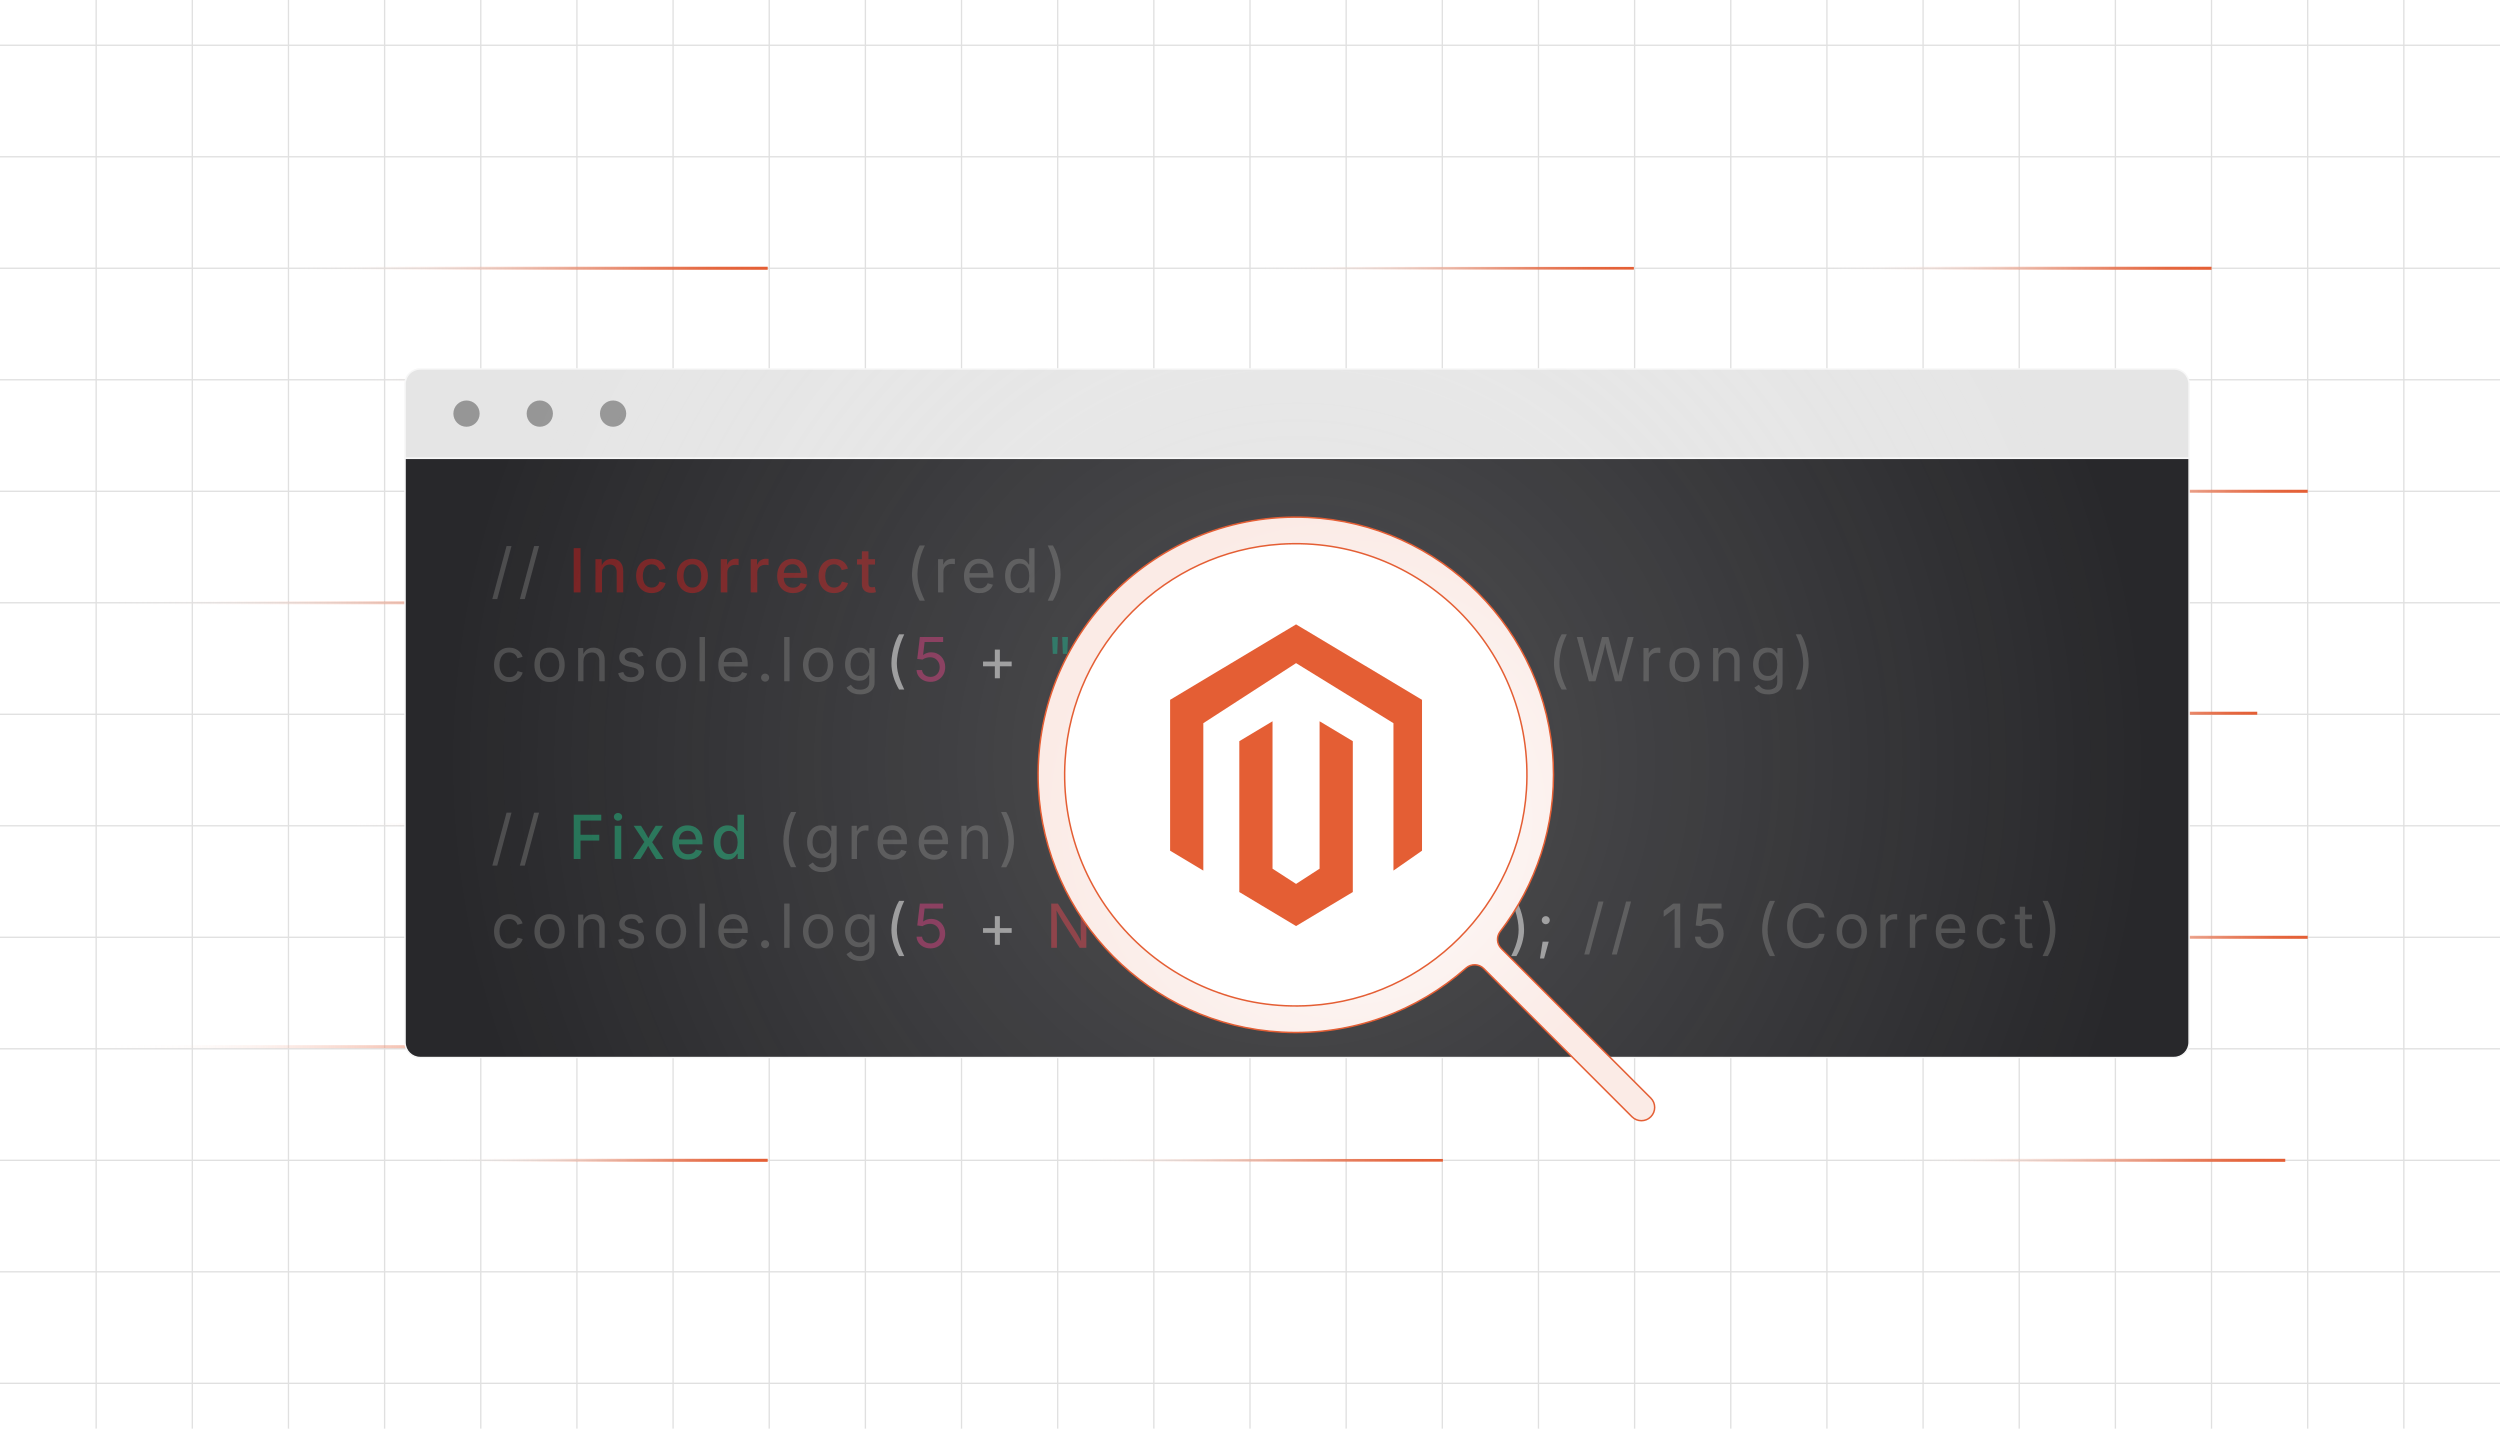 <?xml version="1.0" encoding="UTF-8"?><svg id="Layer_1" xmlns="http://www.w3.org/2000/svg" xmlns:xlink="http://www.w3.org/1999/xlink" viewBox="0 0 350 200"><defs><clipPath id="clippath"><rect x="-325" y="297.055" width="1000" height="400" fill="none" stroke-width="0"/></clipPath><clipPath id="clippath-1"><rect width="350" height="200" fill="none" stroke-width="0"/></clipPath><linearGradient id="linear-gradient" x1="174.895" y1="37.557" x2="228.742" y2="37.557" gradientUnits="userSpaceOnUse"><stop offset="0" stop-color="#fff" stop-opacity="0"/><stop offset=".154" stop-color="rgba(248,214,203,.254)" stop-opacity=".254"/><stop offset=".311" stop-color="rgba(242,177,157,.479)" stop-opacity=".479"/><stop offset=".466" stop-color="rgba(237,147,119,.666)" stop-opacity=".666"/><stop offset=".614" stop-color="rgba(233,124,90,.812)" stop-opacity=".812"/><stop offset=".756" stop-color="rgba(230,107,69,.916)" stop-opacity=".916"/><stop offset=".888" stop-color="rgba(228,97,56,.978)" stop-opacity=".978"/><stop offset="1" stop-color="#e45e34"/></linearGradient><linearGradient id="linear-gradient-2" x1="148.158" y1="162.443" x2="202.005" y2="162.443" xlink:href="#linear-gradient"/><linearGradient id="linear-gradient-3" x1="66.889" y1="53.168" x2="134.697" y2="53.168" xlink:href="#linear-gradient"/><linearGradient id="linear-gradient-4" x1="14.772" y1="84.389" x2="97.872" y2="84.389" xlink:href="#linear-gradient"/><linearGradient id="linear-gradient-5" x1="39.667" y1="37.557" x2="107.475" y2="37.557" xlink:href="#linear-gradient"/><linearGradient id="linear-gradient-6" x1="60.115" y1="162.443" x2="107.475" y2="162.443" xlink:href="#linear-gradient"/><linearGradient id="linear-gradient-7" x1="47.768" y1="115.464" x2="97.872" y2="115.464" xlink:href="#linear-gradient"/><linearGradient id="linear-gradient-8" x1="12.547" y1="146.539" x2="97.872" y2="146.539" xlink:href="#linear-gradient"/><linearGradient id="linear-gradient-9" x1="50.351" y1="53.168" x2="97.872" y2="53.168" xlink:href="#linear-gradient"/><linearGradient id="linear-gradient-10" x1="280.872" y1="99.853" x2="316.015" y2="99.853" xlink:href="#linear-gradient"/><linearGradient id="linear-gradient-11" x1="254.843" y1="37.557" x2="309.615" y2="37.557" xlink:href="#linear-gradient"/><linearGradient id="linear-gradient-12" x1="264.275" y1="162.443" x2="319.936" y2="162.443" xlink:href="#linear-gradient"/><linearGradient id="linear-gradient-13" x1="280.872" y1="131.221" x2="323.077" y2="131.221" xlink:href="#linear-gradient"/><linearGradient id="linear-gradient-14" x1="279.492" y1="68.779" x2="323.077" y2="68.779" xlink:href="#linear-gradient"/><clipPath id="clippath-2"><rect x="56.704" y="51.652" width="249.77" height="96.403" fill="none" stroke-width="0"/></clipPath><radialGradient id="radial-gradient" cx="181.589" cy="106.644" fx="181.589" fy="106.644" r="119.311" gradientUnits="userSpaceOnUse"><stop offset="0" stop-color="#efefef" stop-opacity=".2"/><stop offset="1" stop-color="#fff" stop-opacity="0"/></radialGradient><filter id="drop-shadow-1" filterUnits="userSpaceOnUse"><feOffset dx="0" dy="2.122"/><feGaussianBlur result="blur" stdDeviation="1.698"/><feFlood flood-color="#333" flood-opacity=".09"/><feComposite in2="blur" operator="in"/><feComposite in="SourceGraphic"/></filter><radialGradient id="radial-gradient-2" cx="188.494" cy="112.527" fx="188.494" fy="112.527" r="42.706" gradientUnits="userSpaceOnUse"><stop offset="0" stop-color="#fff"/><stop offset=".827" stop-color="#fbeeea"/><stop offset="1" stop-color="#fbebe6"/></radialGradient></defs><g clip-path="url(#clippath)"><line x1="-325" y1="189.362" x2="675" y2="189.362" fill="none" stroke="#e0e0e0" stroke-miterlimit="10" stroke-width=".5"/><line x1="-325" y1="150.901" x2="675" y2="150.901" fill="none" stroke="#e0e0e0" stroke-miterlimit="10" stroke-width=".5"/><line x1="-325" y1="112.439" x2="675" y2="112.439" fill="none" stroke="#e0e0e0" stroke-miterlimit="10" stroke-width=".5"/><line x1="-325" y1="73.978" x2="675" y2="73.978" fill="none" stroke="#e0e0e0" stroke-miterlimit="10" stroke-width=".5"/><line x1="-325" y1="35.516" x2="675" y2="35.516" fill="none" stroke="#e0e0e0" stroke-miterlimit="10" stroke-width=".5"/><line x1="328.846" y1="-2.945" x2="328.846" y2="997.055" fill="none" stroke="#e0e0e0" stroke-miterlimit="10" stroke-width=".5"/><line x1="290.385" y1="-2.945" x2="290.385" y2="997.055" fill="none" stroke="#e0e0e0" stroke-miterlimit="10" stroke-width=".5"/><line x1="251.923" y1="-2.945" x2="251.923" y2="997.055" fill="none" stroke="#e0e0e0" stroke-miterlimit="10" stroke-width=".5"/><line x1="213.462" y1="-2.945" x2="213.462" y2="997.055" fill="none" stroke="#e0e0e0" stroke-miterlimit="10" stroke-width=".5"/><line x1="175" y1="-2.945" x2="175" y2="997.055" fill="none" stroke="#e0e0e0" stroke-miterlimit="10" stroke-width=".5"/><line x1="136.538" y1="-2.945" x2="136.538" y2="997.055" fill="none" stroke="#e0e0e0" stroke-miterlimit="10" stroke-width=".5"/><line x1="98.077" y1="-2.945" x2="98.077" y2="997.055" fill="none" stroke="#e0e0e0" stroke-miterlimit="10" stroke-width=".5"/><line x1="59.615" y1="-2.945" x2="59.615" y2="997.055" fill="none" stroke="#e0e0e0" stroke-miterlimit="10" stroke-width=".5"/><line x1="21.154" y1="-2.945" x2="21.154" y2="997.055" fill="none" stroke="#e0e0e0" stroke-miterlimit="10" stroke-width=".5"/></g><g clip-path="url(#clippath-1)"><line y1="193.664" x2="350" y2="193.664" fill="none" stroke="#e0e0e0" stroke-miterlimit="10" stroke-width=".188"/><line y1="178.053" x2="350" y2="178.053" fill="none" stroke="#e0e0e0" stroke-miterlimit="10" stroke-width=".188"/><line y1="162.443" x2="350" y2="162.443" fill="none" stroke="#e0e0e0" stroke-miterlimit="10" stroke-width=".188"/><line y1="146.832" x2="350" y2="146.832" fill="none" stroke="#e0e0e0" stroke-miterlimit="10" stroke-width=".188"/><line y1="131.221" x2="350" y2="131.221" fill="none" stroke="#e0e0e0" stroke-miterlimit="10" stroke-width=".188"/><line y1="115.611" x2="350" y2="115.611" fill="none" stroke="#e0e0e0" stroke-miterlimit="10" stroke-width=".188"/><line y1="100" x2="350" y2="100" fill="none" stroke="#e0e0e0" stroke-miterlimit="10" stroke-width=".188"/><line y1="84.389" x2="350" y2="84.389" fill="none" stroke="#e0e0e0" stroke-miterlimit="10" stroke-width=".188"/><line y1="68.779" x2="350" y2="68.779" fill="none" stroke="#e0e0e0" stroke-miterlimit="10" stroke-width=".188"/><line y1="53.168" x2="350" y2="53.168" fill="none" stroke="#e0e0e0" stroke-miterlimit="10" stroke-width=".188"/><line y1="37.557" x2="350" y2="37.557" fill="none" stroke="#e0e0e0" stroke-miterlimit="10" stroke-width=".188"/><line y1="21.947" x2="350" y2="21.947" fill="none" stroke="#e0e0e0" stroke-miterlimit="10" stroke-width=".188"/><line y1="6.336" x2="350" y2="6.336" fill="none" stroke="#e0e0e0" stroke-miterlimit="10" stroke-width=".188"/><line x1="336.538" y1="-102.938" x2="336.538" y2="302.938" fill="none" stroke="#e0e0e0" stroke-miterlimit="10" stroke-width=".188"/><line x1="323.077" y1="-102.938" x2="323.077" y2="302.938" fill="none" stroke="#e0e0e0" stroke-miterlimit="10" stroke-width=".188"/><line x1="309.615" y1="-102.938" x2="309.615" y2="302.938" fill="none" stroke="#e0e0e0" stroke-miterlimit="10" stroke-width=".188"/><line x1="296.154" y1="-102.938" x2="296.154" y2="302.938" fill="none" stroke="#e0e0e0" stroke-miterlimit="10" stroke-width=".188"/><line x1="282.692" y1="-102.938" x2="282.692" y2="302.938" fill="none" stroke="#e0e0e0" stroke-miterlimit="10" stroke-width=".188"/><line x1="269.231" y1="-102.938" x2="269.231" y2="302.938" fill="none" stroke="#e0e0e0" stroke-miterlimit="10" stroke-width=".188"/><line x1="255.769" y1="-102.938" x2="255.769" y2="302.938" fill="none" stroke="#e0e0e0" stroke-miterlimit="10" stroke-width=".188"/><line x1="242.308" y1="-102.938" x2="242.308" y2="302.938" fill="none" stroke="#e0e0e0" stroke-miterlimit="10" stroke-width=".188"/><line x1="228.846" y1="-102.938" x2="228.846" y2="302.938" fill="none" stroke="#e0e0e0" stroke-miterlimit="10" stroke-width=".188"/><line x1="215.385" y1="-102.938" x2="215.385" y2="302.938" fill="none" stroke="#e0e0e0" stroke-miterlimit="10" stroke-width=".188"/><line x1="201.923" y1="-102.938" x2="201.923" y2="302.938" fill="none" stroke="#e0e0e0" stroke-miterlimit="10" stroke-width=".188"/><line x1="188.462" y1="-102.938" x2="188.462" y2="302.938" fill="none" stroke="#e0e0e0" stroke-miterlimit="10" stroke-width=".188"/><line x1="175" y1="-102.938" x2="175" y2="302.938" fill="none" stroke="#e0e0e0" stroke-miterlimit="10" stroke-width=".188"/><line x1="161.538" y1="-102.938" x2="161.538" y2="302.938" fill="none" stroke="#e0e0e0" stroke-miterlimit="10" stroke-width=".188"/><line x1="148.077" y1="-102.938" x2="148.077" y2="302.938" fill="none" stroke="#e0e0e0" stroke-miterlimit="10" stroke-width=".188"/><line x1="134.615" y1="-102.938" x2="134.615" y2="302.938" fill="none" stroke="#e0e0e0" stroke-miterlimit="10" stroke-width=".188"/><line x1="121.154" y1="-102.938" x2="121.154" y2="302.938" fill="none" stroke="#e0e0e0" stroke-miterlimit="10" stroke-width=".188"/><line x1="107.692" y1="-102.938" x2="107.692" y2="302.938" fill="none" stroke="#e0e0e0" stroke-miterlimit="10" stroke-width=".188"/><line x1="94.231" y1="-102.938" x2="94.231" y2="302.938" fill="none" stroke="#e0e0e0" stroke-miterlimit="10" stroke-width=".188"/><line x1="80.769" y1="-102.938" x2="80.769" y2="302.938" fill="none" stroke="#e0e0e0" stroke-miterlimit="10" stroke-width=".188"/><line x1="67.308" y1="-102.938" x2="67.308" y2="302.938" fill="none" stroke="#e0e0e0" stroke-miterlimit="10" stroke-width=".188"/><line x1="53.846" y1="-102.938" x2="53.846" y2="302.938" fill="none" stroke="#e0e0e0" stroke-miterlimit="10" stroke-width=".188"/><line x1="40.385" y1="-102.938" x2="40.385" y2="302.938" fill="none" stroke="#e0e0e0" stroke-miterlimit="10" stroke-width=".188"/><line x1="26.923" y1="-102.938" x2="26.923" y2="302.938" fill="none" stroke="#e0e0e0" stroke-miterlimit="10" stroke-width=".188"/><line x1="13.462" y1="-102.938" x2="13.462" y2="302.938" fill="none" stroke="#e0e0e0" stroke-miterlimit="10" stroke-width=".188"/></g><line x1="228.742" y1="37.557" x2="174.895" y2="37.557" fill="none" stroke="url(#linear-gradient)" stroke-miterlimit="10" stroke-width=".377"/><line x1="202.005" y1="162.443" x2="148.158" y2="162.443" fill="none" stroke="url(#linear-gradient-2)" stroke-miterlimit="10" stroke-width=".377"/><line x1="134.697" y1="53.168" x2="66.889" y2="53.168" fill="none" stroke="url(#linear-gradient-3)" stroke-miterlimit="10" stroke-width=".423"/><line x1="97.872" y1="84.389" x2="14.772" y2="84.389" fill="none" stroke="url(#linear-gradient-4)" stroke-miterlimit="10" stroke-width=".423"/><line x1="107.475" y1="37.557" x2="39.667" y2="37.557" fill="none" stroke="url(#linear-gradient-5)" stroke-miterlimit="10" stroke-width=".423"/><line x1="107.475" y1="162.443" x2="60.115" y2="162.443" fill="none" stroke="url(#linear-gradient-6)" stroke-miterlimit="10" stroke-width=".423"/><line x1="97.872" y1="115.464" x2="47.768" y2="115.464" fill="none" stroke="url(#linear-gradient-7)" stroke-miterlimit="10" stroke-width=".423"/><line x1="97.872" y1="146.539" x2="12.547" y2="146.539" fill="none" stroke="url(#linear-gradient-8)" stroke-miterlimit="10" stroke-width=".423"/><line x1="97.872" y1="53.168" x2="50.351" y2="53.168" fill="none" stroke="url(#linear-gradient-9)" stroke-miterlimit="10" stroke-width=".423"/><line x1="316.015" y1="99.853" x2="280.872" y2="99.853" fill="none" stroke="url(#linear-gradient-10)" stroke-miterlimit="10" stroke-width=".423"/><line x1="309.615" y1="37.557" x2="254.843" y2="37.557" fill="none" stroke="url(#linear-gradient-11)" stroke-miterlimit="10" stroke-width=".423"/><line x1="319.936" y1="162.443" x2="264.275" y2="162.443" fill="none" stroke="url(#linear-gradient-12)" stroke-miterlimit="10" stroke-width=".423"/><line x1="323.077" y1="131.221" x2="280.872" y2="131.221" fill="none" stroke="url(#linear-gradient-13)" stroke-miterlimit="10" stroke-width=".423"/><line x1="323.077" y1="68.779" x2="279.492" y2="68.779" fill="none" stroke="url(#linear-gradient-14)" stroke-miterlimit="10" stroke-width=".423"/><path d="M306.474,53.774c0-1.172-.95-2.122-2.122-2.122H58.826c-1.172,0-2.122.95-2.122,2.122v10.388h249.77v-10.388Z" fill="#fff" stroke-width="0"/><path d="M56.704,64.162v81.771c0,1.172.95,2.122,2.122,2.122h245.526c1.172,0,2.122-.95,2.122-2.122v-81.771H56.704Z" fill="#fff" stroke-width="0"/><path d="M306.474,53.774c0-1.172-.95-2.122-2.122-2.122H58.826c-1.172,0-2.122.95-2.122,2.122v10.388h249.77v-10.388Z" fill="#e5e5e5" stroke="#f7f7f7" stroke-miterlimit="10" stroke-width=".212"/><path d="M56.704,64.162v81.771c0,1.172.95,2.122,2.122,2.122h245.526c1.172,0,2.122-.95,2.122-2.122v-81.771H56.704Z" fill="#28282b" stroke="#f7f7f7" stroke-miterlimit="10" stroke-width=".212"/><g opacity=".5"><path d="M71.609,76.453l-1.995,7.415h-.689l1.995-7.415h.69Z" fill="#707070" stroke-width="0"/><path d="M75.468,76.453l-1.995,7.415h-.689l1.995-7.415h.69Z" fill="#707070" stroke-width="0"/><path d="M81.27,76.744v6.192h-.948v-6.192h.948Z" fill="#c41616" stroke-width="0"/><path d="M84.276,80.185v2.751h-.914v-4.646h.873l.008,1.139h-.096c.136-.416.333-.719.59-.91.258-.191.569-.287.935-.287.316,0,.591.066.827.2.235.133.419.329.553.588.133.259.199.581.199.966v2.951h-.914v-2.838c0-.335-.087-.597-.262-.786-.175-.188-.415-.283-.719-.283-.205,0-.389.045-.553.135s-.292.221-.386.393c-.094.172-.142.381-.142.627Z" fill="#c41616" stroke-width="0"/><path d="M91.227,83.032c-.438,0-.819-.1-1.143-.299-.324-.2-.576-.479-.756-.839-.18-.36-.27-.779-.27-1.255,0-.482.09-.904.27-1.266.18-.361.433-.642.756-.841.324-.2.705-.299,1.143-.299.241,0,.467.031.677.094.211.062.401.152.572.27s.314.262.432.432.206.362.264.576l-.869.208c-.03-.119-.077-.228-.141-.326-.063-.098-.141-.184-.23-.255-.09-.072-.194-.127-.312-.167-.118-.039-.247-.058-.388-.058-.28,0-.512.074-.696.223-.185.148-.321.345-.412.592-.09.247-.135.52-.135.819,0,.296.045.567.135.812.09.245.227.441.412.588.184.146.416.22.696.22.144,0,.275-.02.395-.061.119-.04.226-.097.32-.17.094-.073.173-.162.237-.266.063-.104.109-.218.137-.343l.864.208c-.056.219-.143.415-.262.588-.119.173-.264.321-.435.443-.17.122-.362.215-.576.278s-.442.096-.686.096Z" fill="#c41616" stroke-width="0"/><path d="M96.931,83.032c-.435,0-.815-.1-1.141-.299-.326-.2-.579-.479-.759-.839-.18-.36-.27-.779-.27-1.255,0-.482.09-.904.27-1.266.18-.361.433-.642.759-.841.325-.2.706-.299,1.141-.299.438,0,.819.1,1.145.299.326.199.578.48.758.841.18.362.271.784.271,1.266,0,.477-.09.895-.271,1.255-.18.36-.433.64-.758.839-.326.199-.707.299-1.145.299ZM96.931,82.259c.283,0,.516-.074.7-.223.185-.148.321-.345.412-.59.09-.246.135-.515.135-.809,0-.296-.045-.568-.135-.816-.09-.248-.227-.446-.412-.594-.184-.148-.417-.223-.7-.223-.28,0-.511.074-.694.223-.183.148-.319.345-.41.592-.09.247-.135.52-.135.819,0,.294.045.563.135.809.09.245.227.442.41.59.183.148.414.223.694.223Z" fill="#c41616" stroke-width="0"/><path d="M100.91,82.937v-4.646h.885v.748h.05c.086-.255.235-.454.449-.598s.456-.216.727-.216c.059,0,.125.002.2.006.075.004.137.01.187.019v.873c-.033-.011-.097-.022-.191-.034-.094-.011-.19-.017-.287-.017-.21,0-.4.044-.569.133-.169.088-.301.211-.395.368-.094.157-.142.337-.142.542v2.822h-.914Z" fill="#c41616" stroke-width="0"/><path d="M105.101,82.937v-4.646h.885v.748h.05c.086-.255.235-.454.449-.598s.456-.216.727-.216c.059,0,.125.002.2.006.075.004.137.01.187.019v.873c-.033-.011-.097-.022-.191-.034-.094-.011-.19-.017-.287-.017-.21,0-.4.044-.569.133-.169.088-.301.211-.395.368-.094.157-.142.337-.142.542v2.822h-.914Z" fill="#c41616" stroke-width="0"/><path d="M111.025,83.032c-.457,0-.852-.099-1.185-.295-.332-.196-.588-.474-.767-.831s-.268-.777-.268-1.259c0-.477.088-.896.264-1.259.176-.363.424-.646.746-.85.322-.204.698-.306,1.13-.306.266,0,.522.043.769.131s.468.224.665.41c.197.186.353.426.467.721.115.295.173.653.173,1.075v.324h-3.703v-.681h3.233l-.428.224c0-.285-.044-.537-.133-.754-.089-.217-.22-.387-.393-.509-.173-.122-.39-.183-.65-.183-.257,0-.478.062-.661.187-.183.125-.322.289-.417.493s-.144.426-.144.667v.465c0,.319.055.588.164.809s.263.386.459.499.425.168.686.168c.172,0,.327-.024.465-.073.139-.048.259-.122.36-.22.101-.099.178-.22.23-.364l.86.204c-.075.238-.2.449-.376.632-.176.183-.395.325-.657.426s-.559.152-.892.152Z" fill="#c41616" stroke-width="0"/><path d="M116.766,83.032c-.438,0-.819-.1-1.143-.299-.324-.2-.576-.479-.756-.839-.18-.36-.27-.779-.27-1.255,0-.482.09-.904.27-1.266.18-.361.433-.642.756-.841.324-.2.705-.299,1.143-.299.241,0,.467.031.677.094.211.062.401.152.572.27s.314.262.432.432.206.362.264.576l-.869.208c-.03-.119-.077-.228-.141-.326-.063-.098-.141-.184-.23-.255-.09-.072-.194-.127-.312-.167-.118-.039-.247-.058-.388-.058-.28,0-.512.074-.696.223-.185.148-.321.345-.412.592-.09.247-.135.52-.135.819,0,.296.045.567.135.812.09.245.227.441.412.588.184.146.416.22.696.22.144,0,.275-.02.395-.061.119-.04.226-.097.32-.17.094-.073.173-.162.237-.266.063-.104.109-.218.137-.343l.864.208c-.056.219-.143.415-.262.588-.119.173-.264.321-.435.443-.17.122-.362.215-.576.278s-.442.096-.686.096Z" fill="#c41616" stroke-width="0"/><path d="M122.503,78.29v.744h-2.519v-.744h2.519ZM120.663,77.185h.914v4.497c0,.186.04.322.119.409.079.087.208.131.388.131.047,0,.11-.005.187-.017.078-.011.144-.022.2-.033l.162.731c-.097.033-.201.058-.312.073s-.22.023-.329.023c-.421,0-.748-.109-.98-.326-.233-.218-.349-.523-.349-.917v-4.572Z" fill="#c41616" stroke-width="0"/><path d="M127.681,80.414c0-.452.046-.925.14-1.419.093-.495.219-.971.38-1.43s.345-.858.553-1.199h.728c-.213.435-.398.888-.555,1.359-.157.471-.276.936-.36,1.394-.083.458-.125.89-.125,1.295,0,.368.037.741.11,1.118.073.377.187.775.341,1.195.153.42.35.876.588,1.37h-.728c-.352-.602-.618-1.214-.8-1.837-.182-.624-.272-1.239-.272-1.845Z" fill="#707070" stroke-width="0"/><path d="M131.328,82.937v-4.646h.723v.715h.05c.086-.235.239-.424.459-.567.221-.143.469-.214.746-.214.056,0,.121.001.198.004.076.002.136.005.181.008v.752c-.022-.005-.078-.014-.167-.025-.088-.011-.183-.017-.282-.017-.222,0-.421.046-.597.139s-.313.22-.414.382c-.1.162-.149.349-.149.559v2.909h-.748Z" fill="#707070" stroke-width="0"/><path d="M137.136,83.036c-.449,0-.836-.1-1.162-.299-.326-.199-.576-.478-.752-.835-.176-.357-.264-.774-.264-1.251s.086-.896.258-1.259c.172-.363.415-.647.729-.852s.682-.308,1.103-.308c.247,0,.49.041.729.123.24.082.457.213.652.395.195.181.352.42.468.717s.174.66.174,1.089v.312h-3.607v-.631h3.204l-.349.232c0-.305-.048-.576-.144-.812s-.237-.422-.426-.557-.423-.202-.703-.202-.52.068-.719.206c-.2.137-.352.316-.457.536-.105.22-.158.457-.158.708v.42c0,.344.06.635.179.875s.286.421.501.544c.215.123.463.185.746.185.183,0,.349-.026.499-.079s.278-.132.387-.239c.108-.106.191-.239.249-.397l.723.2c-.072.233-.194.438-.366.615s-.384.316-.638.416-.54.149-.858.149Z" fill="#707070" stroke-width="0"/><path d="M142.678,83.036c-.385,0-.726-.098-1.022-.295s-.528-.475-.694-.835c-.167-.36-.25-.787-.25-1.28,0-.491.084-.915.251-1.274s.4-.635.696-.829.637-.291,1.022-.291c.302,0,.542.05.719.15.177.1.314.212.409.338.096.126.168.231.218.314h.058v-2.29h.748v6.192h-.723v-.719h-.083c-.05.085-.124.193-.222.322-.099.129-.237.244-.416.345s-.417.151-.713.151ZM142.79,82.367c.283,0,.521-.074.715-.222.194-.148.341-.354.44-.617s.149-.567.149-.91c0-.344-.049-.644-.147-.9-.098-.256-.245-.457-.438-.601s-.434-.216-.719-.216c-.294,0-.538.077-.733.229s-.342.358-.438.617c-.097.259-.146.549-.146.871,0,.324.049.619.147.883.098.265.246.476.442.632.197.157.439.235.728.235Z" fill="#707070" stroke-width="0"/><path d="M146.682,84.096c.247-.507.446-.972.599-1.395s.264-.821.334-1.195.106-.738.106-1.093c0-.405-.042-.836-.125-1.295-.083-.458-.203-.923-.357-1.394-.155-.471-.341-.924-.557-1.359h.728c.208.341.393.741.555,1.199s.289.936.38,1.432c.091.496.137.968.137,1.417,0,.618-.092,1.238-.276,1.862-.185.623-.45,1.23-.796,1.82h-.728Z" fill="#707070" stroke-width="0"/><path d="M71.281,95.476c-.421,0-.79-.1-1.107-.299-.317-.199-.564-.479-.742-.839-.177-.36-.266-.778-.266-1.255,0-.485.089-.908.266-1.27.177-.361.424-.642.742-.841.317-.2.687-.299,1.107-.299.225,0,.437.029.636.087.199.058.381.142.546.251s.307.244.426.403c.119.16.211.34.274.542l-.719.204c-.033-.119-.084-.229-.154-.328s-.153-.187-.251-.26c-.099-.073-.211-.13-.339-.17s-.268-.061-.42-.061c-.31,0-.565.081-.765.243-.199.162-.348.375-.444.638-.097.263-.146.55-.146.86,0,.305.048.588.146.85.097.262.245.473.444.634.2.161.455.241.765.241.155,0,.298-.021.428-.062s.246-.1.347-.176.186-.167.255-.272.121-.22.154-.345l.715.204c-.061.208-.151.393-.272.555s-.264.301-.43.416c-.167.115-.351.202-.553.262-.203.06-.417.089-.645.089Z" fill="#707070" stroke-width="0"/><path d="M76.935,95.476c-.421,0-.79-.1-1.107-.299-.317-.199-.564-.479-.742-.839-.177-.36-.266-.778-.266-1.255,0-.485.089-.908.266-1.27.177-.361.424-.642.742-.841.317-.2.687-.299,1.107-.299.424,0,.795.1,1.114.299.318.199.566.48.744.841.177.362.266.785.266,1.27,0,.477-.089.895-.266,1.255-.177.36-.425.64-.744.839-.319.2-.69.299-1.114.299ZM76.935,94.807c.313,0,.571-.081.773-.241.202-.161.352-.372.449-.634.097-.262.146-.545.146-.85,0-.308-.049-.594-.146-.858-.097-.265-.247-.478-.449-.64-.203-.162-.46-.243-.773-.243-.31,0-.565.081-.765.243-.199.162-.348.375-.444.638-.097.263-.146.55-.146.86,0,.305.048.588.146.85.097.262.245.473.444.634.2.161.455.241.765.241Z" fill="#707070" stroke-width="0"/><path d="M81.688,92.591v2.785h-.748v-4.646h.719l.004,1.126h-.104c.141-.43.343-.734.604-.915.262-.18.569-.27.921-.27.313,0,.587.064.823.193s.419.323.551.582c.131.259.197.585.197.979v2.951h-.748v-2.888c0-.357-.094-.637-.281-.84-.187-.202-.442-.303-.767-.303-.222,0-.421.048-.599.146s-.317.238-.419.424-.154.412-.154.677Z" fill="#707070" stroke-width="0"/><path d="M88.338,95.476c-.318,0-.602-.046-.85-.139-.248-.093-.453-.23-.613-.414-.161-.183-.269-.407-.324-.673l.711-.17c.066.255.192.442.376.561.184.12.415.179.692.179.324,0,.583-.069.775-.208.193-.139.289-.303.289-.495,0-.161-.056-.294-.168-.401-.112-.107-.283-.187-.513-.239l-.773-.183c-.421-.1-.734-.254-.939-.463-.205-.209-.307-.478-.307-.804,0-.266.075-.501.224-.705.15-.204.354-.363.613-.478.259-.115.553-.172.883-.172.319,0,.589.048.812.144s.405.227.544.395c.14.168.245.361.314.58l-.677.174c-.064-.166-.17-.317-.318-.453-.148-.136-.372-.204-.671-.204-.277,0-.508.064-.692.191-.185.127-.276.288-.276.482,0,.172.062.31.187.414.125.104.323.188.594.251l.702.166c.421.1.733.254.935.463.202.209.304.473.304.792,0,.271-.077.513-.231.725s-.368.379-.644.501c-.276.122-.595.183-.958.183Z" fill="#707070" stroke-width="0"/><path d="M93.934,95.476c-.421,0-.79-.1-1.107-.299-.317-.199-.564-.479-.742-.839-.177-.36-.266-.778-.266-1.255,0-.485.089-.908.266-1.27.177-.361.424-.642.742-.841.317-.2.687-.299,1.107-.299.424,0,.795.1,1.114.299.318.199.566.48.744.841.177.362.266.785.266,1.27,0,.477-.089.895-.266,1.255-.177.36-.425.64-.744.839-.319.2-.69.299-1.114.299ZM93.934,94.807c.313,0,.571-.081.773-.241.202-.161.352-.372.449-.634.097-.262.146-.545.146-.85,0-.308-.049-.594-.146-.858-.097-.265-.247-.478-.449-.64-.203-.162-.46-.243-.773-.243-.31,0-.565.081-.765.243-.199.162-.348.375-.444.638-.097.263-.146.55-.146.86,0,.305.048.588.146.85.097.262.245.473.444.634.2.161.455.241.765.241Z" fill="#707070" stroke-width="0"/><path d="M98.687,89.184v6.192h-.748v-6.192h.748Z" fill="#707070" stroke-width="0"/><path d="M102.745,95.476c-.449,0-.836-.1-1.162-.299-.326-.199-.576-.478-.752-.835-.176-.357-.264-.774-.264-1.251s.086-.896.258-1.259c.172-.363.415-.647.729-.852s.682-.308,1.103-.308c.247,0,.49.041.729.123.24.082.457.213.652.395.195.181.352.42.468.717s.174.66.174,1.089v.312h-3.607v-.631h3.204l-.349.232c0-.305-.048-.576-.144-.812s-.237-.422-.426-.557-.423-.202-.703-.202-.52.068-.719.206c-.2.137-.352.316-.457.536-.105.22-.158.457-.158.708v.42c0,.344.06.635.179.875s.286.421.501.544c.215.123.463.185.746.185.183,0,.349-.026.499-.079s.278-.132.387-.239c.108-.106.191-.239.249-.397l.723.2c-.072.233-.194.438-.366.615s-.384.316-.638.416-.54.149-.858.149Z" fill="#707070" stroke-width="0"/><path d="M107.115,95.43c-.155,0-.288-.055-.397-.165-.109-.109-.164-.242-.164-.396,0-.155.055-.288.164-.397s.242-.164.397-.164.287.055.397.164c.109.109.164.242.164.397,0,.155-.055.287-.164.396-.11.11-.242.165-.397.165Z" fill="#707070" stroke-width="0"/><path d="M110.537,89.184v6.192h-.748v-6.192h.748Z" fill="#707070" stroke-width="0"/><path d="M114.532,95.476c-.421,0-.79-.1-1.107-.299-.317-.199-.564-.479-.742-.839-.177-.36-.266-.778-.266-1.255,0-.485.089-.908.266-1.27.177-.361.424-.642.742-.841.317-.2.687-.299,1.107-.299.424,0,.795.1,1.114.299.318.199.566.48.744.841.177.362.266.785.266,1.27,0,.477-.089.895-.266,1.255-.177.36-.425.64-.744.839-.319.2-.69.299-1.114.299ZM114.532,94.807c.313,0,.571-.081.773-.241.202-.161.352-.372.449-.634.097-.262.146-.545.146-.85,0-.308-.049-.594-.146-.858-.097-.265-.247-.478-.449-.64-.203-.162-.46-.243-.773-.243-.31,0-.565.081-.765.243-.199.162-.348.375-.444.638-.097.263-.146.55-.146.86,0,.305.048.588.146.85.097.262.245.473.444.634.2.161.455.241.765.241Z" fill="#707070" stroke-width="0"/><path d="M120.419,97.213c-.343,0-.641-.043-.891-.131-.251-.087-.459-.203-.625-.347-.167-.144-.298-.301-.395-.47l.607-.391c.066.089.149.187.247.295.099.108.231.2.399.276.168.076.387.114.659.114.372,0,.677-.089.917-.266s.359-.457.359-.839v-.931h-.07c-.053.089-.127.194-.223.316-.095.122-.232.229-.411.322s-.418.139-.717.139c-.372,0-.706-.088-1.002-.264-.296-.176-.53-.433-.702-.771-.172-.338-.258-.749-.258-1.234,0-.479.084-.896.253-1.249.169-.354.403-.627.701-.821.297-.194.639-.291,1.024-.291.299,0,.538.049.717.147.179.099.316.211.414.339.097.127.171.233.224.316h.071v-.744h.728v4.767c0,.399-.09.725-.271.979s-.423.44-.729.559c-.307.119-.648.179-1.025.179ZM120.399,94.636c.283,0,.521-.064.715-.193s.341-.314.44-.557c.1-.243.149-.533.149-.871,0-.33-.049-.62-.147-.871-.098-.25-.245-.447-.438-.59s-.434-.214-.719-.214c-.294,0-.539.076-.736.227-.197.151-.344.353-.442.605-.099.252-.147.533-.147.844,0,.318.05.6.149.843.1.244.248.435.445.572s.44.206.731.206Z" fill="#707070" stroke-width="0"/><path d="M124.797,92.854c0-.452.046-.925.14-1.419.093-.495.219-.971.38-1.43s.345-.858.553-1.199h.728c-.213.435-.398.888-.555,1.359-.157.471-.276.936-.36,1.394-.083.458-.125.89-.125,1.295,0,.368.037.741.11,1.118.073.377.187.775.341,1.195.153.42.35.876.588,1.37h-.728c-.352-.602-.618-1.214-.8-1.837-.182-.624-.272-1.239-.272-1.845Z" fill="#fff" stroke-width="0"/><path d="M130.265,95.459c-.363,0-.688-.071-.977-.214-.289-.143-.519-.338-.69-.586-.172-.248-.265-.53-.279-.846h.765c.017.183.079.346.187.49.108.144.249.257.421.339.173.082.364.123.572.123.249,0,.472-.058.667-.175.195-.116.348-.277.459-.482s.167-.438.167-.698c0-.266-.058-.504-.175-.715-.116-.21-.275-.376-.476-.497-.201-.121-.432-.181-.692-.181-.191,0-.385.03-.582.091s-.356.139-.478.233l-.74-.092.366-3.067h3.258v.694h-2.593l-.212,1.808h.033c.127-.105.288-.192.482-.26s.398-.102.611-.102c.282,0,.543.051.783.154s.448.248.625.435.315.407.414.659c.098.252.147.528.147.827,0,.396-.089.75-.268,1.06-.179.311-.423.555-.733.733-.311.179-.665.268-1.064.268Z" fill="#d32e73" stroke-width="0"/><path d="M137.625,93.281v-.661h4.01v.661h-4.01ZM139.278,94.96v-4.015h.703v4.015h-.703Z" fill="#fff" stroke-width="0"/><path d="M147.387,91.54l-.092-2.356h.807l-.092,2.356h-.623ZM148.8,91.54l-.092-2.356h.806l-.091,2.356h-.623Z" fill="#00a67d" stroke-width="0"/><path d="M153.893,89.184v6.192h-.777v-5.461h-.042l-1.496,1.11v-.848l1.347-.993h.968Z" fill="#00a67d" stroke-width="0"/><path d="M158.117,95.459c-.46,0-.852-.125-1.176-.374-.324-.249-.572-.61-.744-1.083s-.258-1.045-.258-1.718c0-.671.087-1.243.26-1.717.173-.474.422-.836.746-1.089.324-.252.715-.378,1.172-.378.458,0,.849.126,1.174.378.326.252.574.615.746,1.089.171.474.257,1.046.257,1.717,0,.67-.085,1.242-.255,1.716-.17.474-.418.835-.742,1.084-.324.25-.718.374-1.181.374ZM158.117,94.769c.302,0,.559-.098.769-.295s.371-.48.482-.85c.111-.37.167-.816.167-1.34,0-.526-.056-.976-.167-1.349-.111-.373-.271-.658-.482-.854-.21-.196-.467-.295-.769-.295-.302,0-.558.099-.769.297-.211.198-.372.483-.482.854s-.166.82-.166,1.347c0,.523.055.97.166,1.34.111.37.271.653.482.85.21.197.467.295.769.295Z" fill="#00a67d" stroke-width="0"/><path d="M162.558,91.54l-.092-2.356h.807l-.092,2.356h-.623ZM163.971,91.54l-.092-2.356h.806l-.091,2.356h-.623Z" fill="#00a67d" stroke-width="0"/><path d="M166.749,96.536c.247-.507.446-.972.599-1.395s.264-.821.334-1.195.106-.738.106-1.093c0-.405-.042-.836-.125-1.295-.083-.458-.203-.923-.357-1.394-.155-.471-.341-.924-.557-1.359h.728c.208.341.393.741.555,1.199s.289.936.38,1.432c.091.496.137.968.137,1.417,0,.618-.092,1.238-.276,1.862-.185.623-.45,1.23-.796,1.82h-.728Z" fill="#fff" stroke-width="0"/><path d="M170.777,96.868l.366-2.356h.856l-.648,2.356h-.574ZM171.588,92.068c-.155,0-.288-.055-.397-.164s-.164-.242-.164-.397.055-.288.164-.397.242-.164.397-.164.288.055.397.164.164.242.164.397-.055.288-.164.397-.242.164-.397.164Z" fill="#fff" stroke-width="0"/><path d="M179.667,88.893l-1.995,7.415h-.689l1.994-7.415h.69Z" fill="#707070" stroke-width="0"/><path d="M183.525,88.893l-1.995,7.415h-.689l1.994-7.415h.69Z" fill="#707070" stroke-width="0"/><path d="M188.657,91.54l-.091-2.356h.806l-.091,2.356h-.624ZM190.07,91.54l-.091-2.356h.806l-.091,2.356h-.624Z" fill="#707070" stroke-width="0"/><path d="M194.927,95.459c-.362,0-.688-.071-.977-.214s-.518-.338-.689-.586-.265-.53-.278-.846h.765c.017.183.079.346.187.49.108.144.249.257.422.339.174.082.364.123.571.123.25,0,.472-.058.667-.175.195-.116.349-.277.46-.482.11-.205.166-.438.166-.698,0-.266-.059-.504-.175-.715s-.274-.376-.476-.497-.432-.181-.692-.181c-.19,0-.385.03-.581.091-.197.061-.356.139-.479.233l-.739-.092.365-3.067h3.259v.694h-2.594l-.212,1.808h.033c.127-.105.288-.192.482-.26.193-.068.397-.102.61-.102.283,0,.544.051.783.154.24.103.448.248.626.435.177.187.315.407.413.659.099.252.147.528.147.827,0,.396-.089.75-.268,1.06-.179.311-.423.555-.733.733s-.665.268-1.064.268Z" fill="#707070" stroke-width="0"/><path d="M201.005,89.184v6.192h-.777v-5.461h-.041l-1.496,1.11v-.848l1.346-.993h.969Z" fill="#707070" stroke-width="0"/><path d="M205.229,95.459c-.46,0-.852-.125-1.176-.374-.324-.249-.572-.61-.744-1.083s-.258-1.045-.258-1.718c0-.671.087-1.243.26-1.717.173-.474.422-.836.746-1.089.324-.252.715-.378,1.172-.378s.849.126,1.174.378c.326.252.574.615.746,1.089.172.474.258,1.046.258,1.717,0,.67-.085,1.242-.256,1.716-.17.474-.417.835-.741,1.084-.324.25-.718.374-1.181.374ZM205.229,94.769c.302,0,.559-.098.769-.295.211-.197.372-.48.482-.85.111-.37.166-.816.166-1.34,0-.526-.055-.976-.166-1.349-.11-.373-.271-.658-.482-.854-.21-.196-.467-.295-.769-.295s-.559.099-.769.297c-.211.198-.371.483-.482.854-.11.371-.166.82-.166,1.347,0,.523.056.97.166,1.34.111.37.271.653.482.85.21.197.467.295.769.295Z" fill="#707070" stroke-width="0"/><path d="M209.669,91.54l-.091-2.356h.806l-.091,2.356h-.624ZM211.082,91.54l-.091-2.356h.806l-.091,2.356h-.624Z" fill="#707070" stroke-width="0"/><path d="M217.554,92.854c0-.452.046-.925.139-1.419s.22-.971.381-1.43c.16-.458.345-.858.553-1.199h.727c-.213.435-.397.888-.555,1.359-.156.471-.276.936-.359,1.394s-.124.89-.124,1.295c0,.368.036.741.109,1.118.073.377.188.775.341,1.195.154.42.35.876.588,1.37h-.727c-.353-.602-.619-1.214-.801-1.837-.181-.624-.271-1.239-.271-1.845Z" fill="#707070" stroke-width="0"/><path d="M222.446,95.376l-1.688-6.192h.807l.98,3.798c.053.203.103.408.149.617.048.209.093.421.138.636.044.214.086.436.125.663h-.096c.041-.227.084-.448.129-.663.044-.215.091-.427.141-.636.05-.209.102-.415.154-.617l1.001-3.798h.898l.993,3.798c.055.203.107.408.155.617.049.209.097.421.144.636.047.214.092.436.133.663h-.107c.041-.227.084-.448.129-.663.044-.215.091-.427.141-.636.05-.209.1-.415.149-.617l.978-3.798h.814l-1.696,6.192h-.918l-1.064-3.923c-.069-.255-.136-.533-.199-.833-.063-.301-.126-.648-.187-1.041h.166c-.062.371-.121.703-.179.995-.059.292-.128.585-.208.879l-1.06,3.923h-.923Z" fill="#707070" stroke-width="0"/><path d="M230.087,95.376v-4.646h.724v.715h.05c.086-.235.239-.424.459-.567.221-.143.469-.214.746-.214.056,0,.121.001.197.004.076.002.137.005.181.008v.752c-.021-.005-.077-.014-.166-.025s-.183-.017-.282-.017c-.222,0-.421.046-.597.139s-.313.22-.413.382c-.101.162-.15.349-.15.559v2.909h-.748Z" fill="#707070" stroke-width="0"/><path d="M235.833,95.476c-.422,0-.791-.1-1.107-.299-.317-.199-.565-.479-.742-.839-.178-.36-.266-.778-.266-1.255,0-.485.088-.908.266-1.27.177-.361.425-.642.742-.841.316-.2.686-.299,1.107-.299.424,0,.795.1,1.113.299.318.199.566.48.744.841.178.362.266.785.266,1.27,0,.477-.088.895-.266,1.255-.178.36-.426.64-.744.839-.318.2-.689.299-1.113.299ZM235.833,94.807c.312,0,.57-.081.772-.241s.353-.372.449-.634c.097-.262.146-.545.146-.85,0-.308-.049-.594-.146-.858s-.247-.478-.449-.64-.46-.243-.772-.243c-.311,0-.565.081-.765.243-.2.162-.348.375-.445.638-.097.263-.146.55-.146.86,0,.305.049.588.146.85.098.262.245.473.445.634.199.161.454.241.765.241Z" fill="#707070" stroke-width="0"/><path d="M240.584,92.591v2.785h-.748v-4.646h.72l.004,1.126h-.104c.142-.43.344-.734.605-.915.262-.18.568-.27.92-.27.313,0,.588.064.823.193s.419.323.551.582c.132.259.197.585.197.979v2.951h-.748v-2.888c0-.357-.094-.637-.28-.84-.188-.202-.443-.303-.767-.303-.222,0-.422.048-.599.146-.178.097-.317.238-.42.424s-.154.412-.154.677Z" fill="#707070" stroke-width="0"/><path d="M247.539,97.213c-.344,0-.641-.043-.892-.131-.25-.087-.459-.203-.625-.347s-.298-.301-.395-.47l.606-.391c.066.089.148.187.247.295.099.108.231.2.399.276.167.076.387.114.658.114.371,0,.677-.089.917-.266.239-.177.359-.457.359-.839v-.931h-.071c-.053.089-.126.194-.222.316s-.233.229-.412.322-.417.139-.717.139c-.371,0-.705-.088-1.001-.264-.297-.176-.531-.433-.703-.771-.172-.338-.257-.749-.257-1.234,0-.479.084-.896.253-1.249.169-.354.402-.627.7-.821s.64-.291,1.024-.291c.3,0,.538.049.717.147.179.099.317.211.414.339s.172.233.225.316h.07v-.744h.728v4.767c0,.399-.09.725-.271.979-.18.253-.423.44-.729.559-.306.119-.647.179-1.024.179ZM247.519,94.636c.282,0,.521-.064.715-.193.193-.129.341-.314.44-.557.1-.243.149-.533.149-.871,0-.33-.049-.62-.147-.871-.099-.25-.244-.447-.438-.59-.193-.143-.434-.214-.719-.214-.294,0-.539.076-.735.227-.197.151-.345.353-.443.605-.098.252-.147.533-.147.844,0,.318.05.6.15.843.1.244.247.435.444.572.196.137.44.206.731.206Z" fill="#707070" stroke-width="0"/><path d="M251.411,96.536c.246-.507.445-.972.598-1.395s.265-.821.335-1.195.105-.738.105-1.093c0-.405-.041-.836-.124-1.295s-.202-.923-.357-1.394c-.155-.471-.341-.924-.557-1.359h.727c.208.341.393.741.555,1.199s.289.936.381,1.432c.091.496.137.968.137,1.417,0,.618-.092,1.238-.276,1.862-.184.623-.449,1.23-.796,1.82h-.727Z" fill="#707070" stroke-width="0"/><path d="M71.609,113.771l-1.995,7.414h-.689l1.995-7.414h.69Z" fill="#707070" stroke-width="0"/><path d="M75.468,113.771l-1.995,7.414h-.689l1.995-7.414h.69Z" fill="#707070" stroke-width="0"/><path d="M80.322,120.255v-6.192h3.853v.814h-2.905v1.991h2.626v.81h-2.626v2.577h-.948Z" fill="#1aba7d" stroke-width="0"/><path d="M86.52,114.897c-.158,0-.293-.053-.405-.159-.112-.107-.168-.233-.168-.381,0-.152.056-.281.168-.387.112-.104.247-.157.405-.157.158,0,.294.053.408.157.113.105.17.234.17.387,0,.149-.057.277-.17.383-.114.105-.25.157-.408.157ZM86.059,120.255v-4.646h.914v4.646h-.914Z" fill="#1aba7d" stroke-width="0"/><path d="M88.617,120.255l1.825-2.739-.004.707-1.725-2.614h1.031l.523.848c.144.233.271.456.38.669.109.214.221.42.334.62h-.42c.119-.2.229-.406.329-.62.1-.213.224-.436.374-.669l.536-.848h1.014l-1.742,2.639v-.686l1.812,2.693h-1.026l-.624-.989c-.144-.229-.27-.448-.378-.656-.108-.208-.219-.409-.333-.603h.424c-.111.193-.216.395-.316.603s-.222.427-.366.656l-.632.989h-1.018Z" fill="#1aba7d" stroke-width="0"/><path d="M96.349,120.351c-.457,0-.852-.099-1.185-.295-.332-.197-.588-.474-.767-.831s-.268-.777-.268-1.26c0-.477.088-.896.264-1.259.176-.363.424-.646.746-.851.322-.203.698-.305,1.13-.305.266,0,.522.043.769.131.247.087.468.224.665.409s.353.426.467.721c.115.295.173.653.173,1.074v.324h-3.703v-.682h3.233l-.428.225c0-.285-.044-.537-.133-.754-.089-.218-.22-.388-.393-.51-.173-.121-.39-.183-.65-.183-.257,0-.478.062-.661.188-.183.124-.322.288-.417.492-.096.203-.144.426-.144.667v.466c0,.318.055.588.164.808.109.221.263.387.459.499s.425.168.686.168c.172,0,.327-.023.465-.072.139-.049.259-.122.36-.221.101-.098.178-.22.23-.363l.86.203c-.075.239-.2.449-.376.632-.176.184-.395.325-.657.427-.262.101-.559.151-.892.151Z" fill="#1aba7d" stroke-width="0"/><path d="M101.865,120.347c-.376,0-.712-.097-1.005-.289-.294-.192-.524-.469-.69-.827-.167-.358-.25-.787-.25-1.286,0-.505.084-.936.253-1.293s.4-.63.694-.818c.293-.188.626-.282.997-.282.289,0,.521.047.696.143s.314.207.414.335c.1.127.176.239.229.337h.05v-2.303h.915v6.192h-.89v-.728h-.075c-.053.1-.13.214-.233.341-.103.128-.242.239-.419.335s-.406.144-.686.144ZM102.065,119.569c.26,0,.48-.069.659-.208s.314-.33.407-.575.139-.529.139-.851c0-.324-.045-.605-.137-.846-.091-.239-.226-.427-.405-.561-.179-.135-.4-.202-.663-.202-.269,0-.493.071-.671.212-.179.142-.313.334-.403.576-.09.242-.135.516-.135.82,0,.308.046.585.137.831.091.247.227.442.407.587.18.144.402.216.665.216Z" fill="#1aba7d" stroke-width="0"/><path d="M109.666,117.732c0-.452.046-.925.14-1.42.093-.494.219-.971.38-1.429.161-.459.345-.858.553-1.199h.728c-.213.435-.398.888-.555,1.358-.157.472-.276.937-.36,1.395-.083.459-.125.891-.125,1.295,0,.368.037.741.11,1.118.073.376.187.774.341,1.194.153.42.35.876.588,1.369h-.728c-.352-.601-.618-1.213-.8-1.837-.182-.623-.272-1.238-.272-1.845Z" fill="#707070" stroke-width="0"/><path d="M115.1,122.092c-.343,0-.641-.044-.891-.131-.251-.087-.459-.203-.625-.347-.167-.145-.298-.301-.395-.47l.607-.391c.066.088.149.187.247.295.099.107.231.2.399.276.168.076.387.114.659.114.372,0,.677-.089.917-.266.24-.178.359-.458.359-.84v-.931h-.07c-.053.088-.127.193-.223.315-.095.122-.232.229-.411.322s-.418.139-.717.139c-.372,0-.706-.088-1.002-.264s-.53-.433-.702-.771-.258-.75-.258-1.234c0-.479.084-.896.253-1.249s.403-.627.701-.821c.297-.193.639-.29,1.024-.29.299,0,.538.049.717.147.179.098.316.211.414.338.097.128.171.233.224.316h.071v-.744h.728v4.767c0,.399-.09.726-.271.979-.18.253-.423.439-.729.559-.307.119-.648.179-1.025.179ZM115.079,119.515c.283,0,.521-.063.715-.192s.341-.314.44-.558c.1-.242.149-.532.149-.87,0-.33-.049-.62-.147-.871-.098-.251-.245-.447-.438-.59s-.434-.214-.719-.214c-.294,0-.539.075-.736.227-.197.15-.344.353-.442.604-.099.252-.147.533-.147.844,0,.318.05.6.149.844.1.243.248.434.445.571.197.137.44.205.731.205Z" fill="#707070" stroke-width="0"/><path d="M119.229,120.255v-4.646h.723v.715h.05c.086-.235.239-.425.459-.567.221-.143.469-.214.746-.214.056,0,.121.002.198.004.076.003.136.006.181.009v.752c-.022-.006-.078-.014-.167-.024-.088-.012-.183-.017-.282-.017-.222,0-.421.046-.597.139s-.313.221-.414.383c-.1.162-.149.348-.149.559v2.909h-.748Z" fill="#707070" stroke-width="0"/><path d="M125.037,120.354c-.449,0-.836-.1-1.162-.299-.326-.2-.576-.479-.752-.836-.176-.357-.264-.774-.264-1.251s.086-.896.258-1.259.415-.647.729-.853c.314-.204.682-.307,1.103-.307.247,0,.49.04.729.122s.457.214.652.395c.195.182.352.421.468.717.116.297.174.66.174,1.089v.312h-3.607v-.632h3.204l-.349.232c0-.305-.048-.575-.144-.812-.096-.236-.237-.422-.426-.557s-.423-.202-.703-.202-.52.069-.719.206c-.2.138-.352.316-.457.536-.105.221-.158.457-.158.709v.42c0,.343.06.635.179.874.119.24.286.422.501.545s.463.185.746.185c.183,0,.349-.026.499-.079.149-.052.278-.132.387-.238.108-.107.191-.239.249-.397l.723.2c-.072.232-.194.438-.366.614-.172.178-.384.316-.638.416s-.54.149-.858.149Z" fill="#707070" stroke-width="0"/><path d="M130.79,120.354c-.449,0-.836-.1-1.162-.299-.326-.2-.576-.479-.752-.836-.176-.357-.264-.774-.264-1.251s.086-.896.258-1.259.415-.647.729-.853c.314-.204.682-.307,1.103-.307.247,0,.49.04.729.122s.457.214.652.395c.195.182.352.421.468.717.116.297.174.66.174,1.089v.312h-3.607v-.632h3.204l-.349.232c0-.305-.048-.575-.144-.812-.096-.236-.237-.422-.426-.557s-.423-.202-.703-.202-.52.069-.719.206c-.2.138-.352.316-.457.536-.105.221-.158.457-.158.709v.42c0,.343.06.635.179.874.119.24.286.422.501.545s.463.185.746.185c.183,0,.349-.026.499-.079.149-.052.278-.132.387-.238.108-.107.191-.239.249-.397l.723.2c-.072.232-.194.438-.366.614-.172.178-.384.316-.638.416s-.54.149-.858.149Z" fill="#707070" stroke-width="0"/><path d="M135.339,117.471v2.784h-.748v-4.646h.719l.004,1.126h-.104c.141-.429.343-.733.604-.914.262-.18.569-.27.921-.27.313,0,.587.064.823.192.235.129.419.323.551.582.131.26.197.586.197.979v2.951h-.748v-2.889c0-.357-.094-.637-.281-.839s-.442-.304-.767-.304c-.222,0-.421.049-.599.146s-.317.238-.419.424-.154.411-.154.678Z" fill="#707070" stroke-width="0"/><path d="M140.153,121.414c.247-.507.446-.972.599-1.394.152-.423.264-.821.334-1.195s.106-.738.106-1.093c0-.404-.042-.836-.125-1.295-.083-.458-.203-.923-.357-1.395-.155-.471-.341-.924-.557-1.358h.728c.208.341.393.74.555,1.199.162.458.289.936.38,1.432.091.495.137.968.137,1.417,0,.617-.092,1.238-.276,1.861-.185.624-.45,1.23-.796,1.82h-.728Z" fill="#707070" stroke-width="0"/><path d="M71.281,132.793c-.421,0-.79-.1-1.107-.299-.317-.2-.564-.479-.742-.84s-.266-.778-.266-1.255c0-.485.089-.908.266-1.27.177-.362.424-.643.742-.842s.687-.299,1.107-.299c.225,0,.437.028.636.087.199.059.381.142.546.251.165.11.307.244.426.403s.211.34.274.543l-.719.203c-.033-.119-.084-.229-.154-.328s-.153-.187-.251-.26c-.099-.073-.211-.13-.339-.171-.127-.04-.268-.06-.42-.06-.31,0-.565.081-.765.243-.199.162-.348.374-.444.638-.097.263-.146.55-.146.86,0,.305.048.588.146.85.097.262.245.474.444.634.2.161.455.241.765.241.155,0,.298-.021.428-.062.13-.041.246-.101.347-.177s.186-.167.255-.271c.069-.105.121-.221.154-.346l.715.204c-.061.208-.151.393-.272.555s-.264.301-.43.416c-.167.114-.351.202-.553.262-.203.06-.417.089-.645.089Z" fill="#707070" stroke-width="0"/><path d="M76.935,132.793c-.421,0-.79-.1-1.107-.299-.317-.2-.564-.479-.742-.84s-.266-.778-.266-1.255c0-.485.089-.908.266-1.27.177-.362.424-.643.742-.842s.687-.299,1.107-.299c.424,0,.795.1,1.114.299.318.199.566.479.744.842.177.361.266.784.266,1.27,0,.477-.089.895-.266,1.255s-.425.64-.744.84c-.319.199-.69.299-1.114.299ZM76.935,132.124c.313,0,.571-.08.773-.241.202-.16.352-.372.449-.634.097-.262.146-.545.146-.85,0-.308-.049-.594-.146-.858-.097-.265-.247-.478-.449-.64-.203-.162-.46-.243-.773-.243-.31,0-.565.081-.765.243-.199.162-.348.374-.444.638-.097.263-.146.55-.146.86,0,.305.048.588.146.85.097.262.245.474.444.634.2.161.455.241.765.241Z" fill="#707070" stroke-width="0"/><path d="M81.688,129.909v2.784h-.748v-4.646h.719l.004,1.126h-.104c.141-.429.343-.733.604-.914.262-.18.569-.27.921-.27.313,0,.587.064.823.192.235.129.419.323.551.582.131.26.197.586.197.979v2.951h-.748v-2.889c0-.357-.094-.637-.281-.839s-.442-.304-.767-.304c-.222,0-.421.049-.599.146s-.317.238-.419.424-.154.411-.154.678Z" fill="#707070" stroke-width="0"/><path d="M88.338,132.793c-.318,0-.602-.046-.85-.139-.248-.093-.453-.231-.613-.414s-.269-.407-.324-.673l.711-.171c.066.255.192.442.376.562s.415.179.692.179c.324,0,.583-.069.775-.208.193-.139.289-.304.289-.494,0-.161-.056-.295-.168-.401-.112-.106-.283-.187-.513-.239l-.773-.183c-.421-.1-.734-.254-.939-.464-.205-.209-.307-.477-.307-.804,0-.266.075-.501.224-.704.15-.204.354-.363.613-.479.259-.115.553-.172.883-.172.319,0,.589.047.812.143s.405.228.544.396c.14.167.245.36.314.579l-.677.175c-.064-.166-.17-.317-.318-.453-.148-.136-.372-.203-.671-.203-.277,0-.508.063-.692.19-.185.128-.276.289-.276.482,0,.172.062.31.187.414.125.104.323.188.594.251l.702.166c.421.1.733.255.935.464s.304.473.304.791c0,.272-.077.514-.231.726s-.368.379-.644.501-.595.183-.958.183Z" fill="#707070" stroke-width="0"/><path d="M93.934,132.793c-.421,0-.79-.1-1.107-.299-.317-.2-.564-.479-.742-.84s-.266-.778-.266-1.255c0-.485.089-.908.266-1.27.177-.362.424-.643.742-.842s.687-.299,1.107-.299c.424,0,.795.1,1.114.299.318.199.566.479.744.842.177.361.266.784.266,1.27,0,.477-.089.895-.266,1.255s-.425.64-.744.84c-.319.199-.69.299-1.114.299ZM93.934,132.124c.313,0,.571-.08.773-.241.202-.16.352-.372.449-.634.097-.262.146-.545.146-.85,0-.308-.049-.594-.146-.858-.097-.265-.247-.478-.449-.64-.203-.162-.46-.243-.773-.243-.31,0-.565.081-.765.243-.199.162-.348.374-.444.638-.097.263-.146.55-.146.86,0,.305.048.588.146.85.097.262.245.474.444.634.2.161.455.241.765.241Z" fill="#707070" stroke-width="0"/><path d="M98.687,126.501v6.192h-.748v-6.192h.748Z" fill="#707070" stroke-width="0"/><path d="M102.745,132.793c-.449,0-.836-.1-1.162-.299-.326-.2-.576-.479-.752-.836-.176-.357-.264-.774-.264-1.251s.086-.896.258-1.259.415-.647.729-.853c.314-.204.682-.307,1.103-.307.247,0,.49.04.729.122s.457.214.652.395c.195.182.352.421.468.717.116.297.174.66.174,1.089v.312h-3.607v-.632h3.204l-.349.232c0-.305-.048-.575-.144-.812-.096-.236-.237-.422-.426-.557s-.423-.202-.703-.202-.52.069-.719.206c-.2.138-.352.316-.457.536-.105.221-.158.457-.158.709v.42c0,.343.06.635.179.874.119.24.286.422.501.545s.463.185.746.185c.183,0,.349-.026.499-.079.149-.052.278-.132.387-.238.108-.107.191-.239.249-.397l.723.2c-.072.232-.194.438-.366.614-.172.178-.384.316-.638.416s-.54.149-.858.149Z" fill="#707070" stroke-width="0"/><path d="M107.115,132.747c-.155,0-.288-.055-.397-.164s-.164-.241-.164-.396.055-.288.164-.397.242-.164.397-.164.287.055.397.164c.109.109.164.242.164.397s-.055.287-.164.396c-.11.109-.242.164-.397.164Z" fill="#707070" stroke-width="0"/><path d="M110.537,126.501v6.192h-.748v-6.192h.748Z" fill="#707070" stroke-width="0"/><path d="M114.532,132.793c-.421,0-.79-.1-1.107-.299-.317-.2-.564-.479-.742-.84s-.266-.778-.266-1.255c0-.485.089-.908.266-1.27.177-.362.424-.643.742-.842s.687-.299,1.107-.299c.424,0,.795.1,1.114.299.318.199.566.479.744.842.177.361.266.784.266,1.27,0,.477-.089.895-.266,1.255s-.425.64-.744.84c-.319.199-.69.299-1.114.299ZM114.532,132.124c.313,0,.571-.08.773-.241.202-.16.352-.372.449-.634.097-.262.146-.545.146-.85,0-.308-.049-.594-.146-.858-.097-.265-.247-.478-.449-.64-.203-.162-.46-.243-.773-.243-.31,0-.565.081-.765.243-.199.162-.348.374-.444.638-.097.263-.146.55-.146.86,0,.305.048.588.146.85.097.262.245.474.444.634.2.161.455.241.765.241Z" fill="#707070" stroke-width="0"/><path d="M120.419,134.53c-.343,0-.641-.044-.891-.131-.251-.087-.459-.203-.625-.347-.167-.145-.298-.301-.395-.47l.607-.391c.066.088.149.187.247.295.099.107.231.2.399.276.168.076.387.114.659.114.372,0,.677-.089.917-.266.24-.178.359-.458.359-.84v-.931h-.07c-.053.088-.127.193-.223.315-.095.122-.232.229-.411.322s-.418.139-.717.139c-.372,0-.706-.088-1.002-.264s-.53-.433-.702-.771-.258-.75-.258-1.234c0-.479.084-.896.253-1.249s.403-.627.701-.821c.297-.193.639-.29,1.024-.29.299,0,.538.049.717.147.179.098.316.211.414.338.097.128.171.233.224.316h.071v-.744h.728v4.767c0,.399-.09.726-.271.979-.18.253-.423.439-.729.559-.307.119-.648.179-1.025.179ZM120.399,131.953c.283,0,.521-.063.715-.192s.341-.314.44-.558c.1-.242.149-.532.149-.87,0-.33-.049-.62-.147-.871-.098-.251-.245-.447-.438-.59s-.434-.214-.719-.214c-.294,0-.539.075-.736.227-.197.15-.344.353-.442.604-.099.252-.147.533-.147.844,0,.318.05.6.149.844.1.243.248.434.445.571.197.137.44.205.731.205Z" fill="#707070" stroke-width="0"/><path d="M124.797,130.171c0-.452.046-.925.14-1.42.093-.494.219-.971.38-1.429.161-.459.345-.858.553-1.199h.728c-.213.435-.398.888-.555,1.358-.157.472-.276.937-.36,1.395-.083.459-.125.891-.125,1.295,0,.368.037.741.11,1.118.073.376.187.774.341,1.194.153.42.35.876.588,1.369h-.728c-.352-.601-.618-1.213-.8-1.837-.182-.623-.272-1.238-.272-1.845Z" fill="#fff" stroke-width="0"/><path d="M130.265,132.776c-.363,0-.688-.071-.977-.214-.289-.143-.519-.338-.69-.586-.172-.248-.265-.53-.279-.846h.765c.017.183.079.347.187.49.108.145.249.257.421.339.173.082.364.122.572.122.249,0,.472-.058.667-.174s.348-.277.459-.482.167-.438.167-.698c0-.266-.058-.504-.175-.715-.116-.211-.275-.376-.476-.496-.201-.121-.432-.182-.692-.182-.191,0-.385.031-.582.092s-.356.139-.478.232l-.74-.091.366-3.067h3.258v.694h-2.593l-.212,1.808h.033c.127-.105.288-.191.482-.26s.398-.102.611-.102c.282,0,.543.051.783.153s.448.247.625.435c.177.187.315.406.414.658.098.253.147.528.147.827,0,.396-.089.75-.268,1.06-.179.311-.423.556-.733.734-.311.179-.665.268-1.064.268Z" fill="#d32e73" stroke-width="0"/><path d="M137.625,130.599v-.661h4.01v.661h-4.01ZM139.278,132.277v-4.015h.703v4.015h-.703Z" fill="#fff" stroke-width="0"/><path d="M147.17,132.693v-6.192h.931l2.519,3.961c.066.103.146.233.241.395s.196.342.306.544c.109.203.217.419.322.648h-.112c-.025-.238-.043-.466-.054-.684-.011-.217-.018-.417-.021-.601-.002-.183-.004-.338-.004-.465v-3.799h.79v6.192h-.939l-2.244-3.524c-.103-.163-.206-.332-.31-.505s-.222-.378-.355-.615c-.133-.236-.298-.529-.494-.879h.146c.014.308.026.592.037.853.011.26.02.487.027.682.007.193.011.346.011.457v3.532h-.794Z" fill="#d72938" stroke-width="0"/><path d="M155.858,132.752c-.313,0-.588-.064-.825-.193s-.421-.324-.553-.584c-.131-.261-.197-.586-.197-.977v-2.951h.748v2.889c0,.357.094.637.283.839.188.203.444.304.769.304.222,0,.42-.048.597-.146.176-.097.315-.238.417-.426s.154-.412.154-.676v-2.784h.752v4.646h-.723v-1.126h.1c-.144.435-.349.741-.613.918-.265.178-.567.267-.908.267Z" fill="#d72938" stroke-width="0"/><path d="M160.107,132.693v-4.646h.727l.004,1.039h-.058c.063-.252.164-.461.301-.625.137-.165.298-.289.482-.372s.376-.125.576-.125c.338,0,.611.104.821.312.209.208.344.48.405.819h-.1c.056-.233.157-.434.304-.604.146-.169.325-.299.534-.391.209-.091.437-.137.684-.137.269,0,.514.059.735.175s.398.292.53.527c.132.235.198.533.198.894v3.134h-.748v-3.113c0-.335-.094-.574-.283-.719-.188-.144-.407-.216-.657-.216-.208,0-.387.044-.538.131-.151.087-.268.207-.349.359-.082.152-.123.327-.123.523v3.034h-.748v-3.188c0-.258-.086-.466-.258-.623-.172-.158-.389-.237-.652-.237-.18,0-.35.042-.509.127-.159.084-.288.21-.384.376-.097.166-.146.373-.146.619v2.926h-.748Z" fill="#d72938" stroke-width="0"/><path d="M170.512,132.793c-.293,0-.53-.051-.71-.151-.18-.102-.319-.216-.416-.345-.097-.129-.172-.236-.225-.322h-.083v.719h-.723v-6.192h.748v2.29h.058c.053-.083.126-.188.22-.313s.23-.239.407-.339.417-.149.719-.149c.388,0,.729.097,1.024.29.295.194.526.471.694.829.167.359.251.784.251,1.274,0,.493-.083.92-.25,1.28-.166.359-.396.639-.692.835-.295.196-.636.295-1.024.295ZM170.399,132.124c.291,0,.534-.078.729-.234.195-.157.342-.367.44-.632.099-.265.148-.56.148-.884,0-.321-.049-.611-.146-.87-.097-.259-.243-.465-.438-.617s-.44-.229-.734-.229c-.285,0-.525.072-.719.216-.194.145-.34.345-.438.601s-.147.557-.147.899c0,.344.05.647.149.91.1.264.248.47.443.617.195.148.433.223.712.223Z" fill="#d72938" stroke-width="0"/><path d="M176.311,132.793c-.448,0-.835-.1-1.161-.299-.326-.2-.576-.479-.752-.836-.176-.357-.264-.774-.264-1.251s.086-.896.258-1.259.415-.647.729-.853c.314-.204.682-.307,1.103-.307.247,0,.49.04.729.122s.457.214.652.395c.195.182.352.421.468.717.116.297.175.66.175,1.089v.312h-3.607v-.632h3.204l-.35.232c0-.305-.047-.575-.143-.812-.096-.236-.238-.422-.427-.557s-.422-.202-.702-.202c-.28,0-.52.069-.719.206-.2.138-.352.316-.457.536-.105.221-.158.457-.158.709v.42c0,.343.06.635.179.874.119.24.286.422.501.545s.464.185.746.185c.183,0,.349-.026.499-.079.149-.052.278-.132.386-.238.108-.107.191-.239.25-.397l.723.2c-.072.232-.193.438-.365.614-.172.178-.385.316-.639.416-.253.1-.539.149-.858.149Z" fill="#d72938" stroke-width="0"/><path d="M180.111,132.693v-4.646h.724v.715h.05c.086-.235.239-.425.459-.567.221-.143.469-.214.746-.214.056,0,.121.002.197.004.076.003.137.006.181.009v.752c-.021-.006-.077-.014-.166-.024-.089-.012-.183-.017-.282-.017-.222,0-.421.046-.597.139s-.313.221-.413.383c-.101.162-.15.348-.15.559v2.909h-.748Z" fill="#d72938" stroke-width="0"/><path d="M184.357,130.171c0-.452.046-.925.139-1.42.093-.494.22-.971.381-1.429.16-.459.345-.858.553-1.199h.727c-.213.435-.397.888-.555,1.358-.156.472-.276.937-.359,1.395-.083.459-.124.891-.124,1.295,0,.368.036.741.109,1.118.073.376.188.774.341,1.194.154.42.35.876.588,1.369h-.727c-.353-.601-.619-1.213-.801-1.837-.181-.623-.271-1.238-.271-1.845Z" fill="#fff" stroke-width="0"/><path d="M188.311,128.857l-.091-2.356h.806l-.091,2.356h-.624ZM189.724,128.857l-.091-2.356h.806l-.091,2.356h-.624Z" fill="#00a67d" stroke-width="0"/><path d="M194.817,126.501v6.192h-.777v-5.461h-.041l-1.496,1.109v-.848l1.346-.993h.969Z" fill="#00a67d" stroke-width="0"/><path d="M199.041,132.776c-.46,0-.852-.125-1.176-.374s-.572-.61-.744-1.083c-.172-.472-.258-1.045-.258-1.718,0-.671.087-1.243.26-1.717s.422-.837.746-1.089.715-.378,1.172-.378.849.126,1.174.378c.326.252.574.615.746,1.089s.258,1.046.258,1.717c0,.67-.085,1.242-.256,1.716-.17.475-.417.836-.741,1.085s-.718.374-1.181.374ZM199.041,132.087c.302,0,.559-.099.769-.295.211-.197.372-.48.482-.851.111-.37.166-.816.166-1.34,0-.526-.055-.977-.166-1.349-.11-.373-.271-.657-.482-.854-.21-.196-.467-.295-.769-.295s-.559.1-.769.297c-.211.198-.371.483-.482.854-.11.371-.166.82-.166,1.347,0,.523.056.97.166,1.34.111.37.271.653.482.851.21.196.467.295.769.295Z" fill="#00a67d" stroke-width="0"/><path d="M203.481,128.857l-.091-2.356h.806l-.091,2.356h-.624ZM204.895,128.857l-.091-2.356h.806l-.091,2.356h-.624Z" fill="#00a67d" stroke-width="0"/><path d="M207.674,133.853c.246-.507.445-.972.598-1.394.152-.423.265-.821.335-1.195s.105-.738.105-1.093c0-.404-.041-.836-.124-1.295-.083-.458-.202-.923-.357-1.395-.155-.471-.341-.924-.557-1.358h.727c.208.341.393.74.555,1.199.162.458.289.936.381,1.432.091.495.137.968.137,1.417,0,.617-.092,1.238-.276,1.861-.184.624-.449,1.23-.796,1.82h-.727Z" fill="#fff" stroke-width="0"/><path d="M211.569,133.853c.246-.507.445-.972.598-1.394.152-.423.265-.821.335-1.195s.105-.738.105-1.093c0-.404-.041-.836-.124-1.295-.083-.458-.202-.923-.357-1.395-.155-.471-.341-.924-.557-1.358h.727c.208.341.393.74.555,1.199.162.458.289.936.381,1.432.091.495.137.968.137,1.417,0,.617-.092,1.238-.276,1.861-.184.624-.449,1.23-.796,1.82h-.727Z" fill="#fff" stroke-width="0"/><path d="M215.599,134.186l.365-2.356h.856l-.648,2.356h-.573ZM216.409,129.385c-.155,0-.288-.055-.397-.164s-.164-.241-.164-.396.055-.287.164-.396c.109-.11.242-.165.397-.165.154,0,.287.055.396.165.109.109.164.241.164.396s-.055.287-.164.396-.242.164-.396.164Z" fill="#fff" stroke-width="0"/><path d="M224.487,126.21l-1.995,7.414h-.689l1.994-7.414h.69Z" fill="#707070" stroke-width="0"/><path d="M228.347,126.21l-1.995,7.414h-.689l1.994-7.414h.69Z" fill="#707070" stroke-width="0"/><path d="M235.229,126.501v6.192h-.777v-5.461h-.041l-1.496,1.109v-.848l1.346-.993h.969Z" fill="#707070" stroke-width="0"/><path d="M239.244,132.776c-.362,0-.688-.071-.977-.214s-.518-.338-.689-.586-.265-.53-.278-.846h.765c.017.183.079.347.187.49.108.145.249.257.422.339.174.082.364.122.571.122.25,0,.472-.058.667-.174s.349-.277.46-.482c.11-.205.166-.438.166-.698,0-.266-.059-.504-.175-.715s-.274-.376-.476-.496c-.201-.121-.432-.182-.692-.182-.19,0-.385.031-.581.092-.197.061-.356.139-.479.232l-.739-.091.365-3.067h3.259v.694h-2.594l-.212,1.808h.033c.127-.105.288-.191.482-.26.193-.068.397-.102.61-.102.283,0,.544.051.783.153.24.103.448.247.626.435.177.187.315.406.413.658.099.253.147.528.147.827,0,.396-.089.75-.268,1.06-.179.311-.423.556-.733.734s-.665.268-1.064.268Z" fill="#707070" stroke-width="0"/><path d="M246.7,130.171c0-.452.046-.925.139-1.42.093-.494.22-.971.381-1.429.16-.459.345-.858.553-1.199h.727c-.213.435-.397.888-.555,1.358-.156.472-.276.937-.359,1.395-.083.459-.124.891-.124,1.295,0,.368.036.741.109,1.118.073.376.188.774.341,1.194.154.42.35.876.588,1.369h-.727c-.353-.601-.619-1.213-.801-1.837-.181-.623-.271-1.238-.271-1.845Z" fill="#707070" stroke-width="0"/><path d="M252.944,132.776c-.529,0-1.001-.128-1.415-.385-.414-.256-.739-.621-.977-1.097s-.355-1.04-.355-1.693c0-.657.118-1.223.355-1.698.237-.475.562-.841.977-1.099s.886-.387,1.415-.387c.313,0,.609.046.888.137.278.092.528.226.75.401s.406.39.555.64c.148.251.25.536.306.854h-.79c-.044-.214-.119-.4-.227-.562-.106-.16-.236-.296-.391-.407-.153-.11-.323-.193-.509-.249s-.38-.083-.582-.083c-.371,0-.706.094-1.006.282-.299.188-.536.465-.71.829-.175.364-.263.812-.263,1.341,0,.526.089.972.265,1.336s.413.64.713.827c.299.187.633.28,1.001.28.202,0,.396-.028.582-.085s.355-.14.509-.249c.154-.11.284-.246.391-.408.107-.162.183-.348.227-.559h.79c-.053.316-.153.599-.302.848-.147.25-.333.463-.555.641-.222.177-.472.312-.75.405s-.575.139-.892.139Z" fill="#707070" stroke-width="0"/><path d="M259.247,132.793c-.422,0-.791-.1-1.107-.299-.317-.2-.565-.479-.742-.84-.178-.36-.266-.778-.266-1.255,0-.485.088-.908.266-1.27.177-.362.425-.643.742-.842.316-.199.686-.299,1.107-.299.424,0,.795.1,1.113.299s.566.479.744.842c.178.361.266.784.266,1.27,0,.477-.088.895-.266,1.255s-.426.64-.744.84c-.318.199-.689.299-1.113.299ZM259.247,132.124c.312,0,.57-.08.772-.241.202-.16.353-.372.449-.634s.146-.545.146-.85c0-.308-.049-.594-.146-.858s-.247-.478-.449-.64-.46-.243-.772-.243c-.311,0-.565.081-.765.243-.2.162-.348.374-.445.638-.097.263-.146.55-.146.86,0,.305.049.588.146.85.098.262.245.474.445.634.199.161.454.241.765.241Z" fill="#707070" stroke-width="0"/><path d="M263.25,132.693v-4.646h.724v.715h.05c.086-.235.239-.425.459-.567.221-.143.469-.214.746-.214.056,0,.121.002.197.004.076.003.137.006.181.009v.752c-.021-.006-.077-.014-.166-.024-.089-.012-.183-.017-.282-.017-.222,0-.421.046-.597.139s-.313.221-.413.383c-.101.162-.15.348-.15.559v2.909h-.748Z" fill="#707070" stroke-width="0"/><path d="M267.379,132.693v-4.646h.724v.715h.05c.086-.235.239-.425.459-.567.221-.143.469-.214.746-.214.056,0,.121.002.197.004.076.003.137.006.181.009v.752c-.021-.006-.077-.014-.166-.024-.089-.012-.183-.017-.282-.017-.222,0-.421.046-.597.139s-.313.221-.413.383c-.101.162-.15.348-.15.559v2.909h-.748Z" fill="#707070" stroke-width="0"/><path d="M273.188,132.793c-.449,0-.837-.1-1.162-.299-.325-.2-.576-.479-.752-.836s-.264-.774-.264-1.251.085-.896.257-1.259.415-.647.729-.853c.314-.204.683-.307,1.104-.307.247,0,.49.04.729.122s.457.214.652.395c.195.182.352.421.468.717.116.297.175.66.175,1.089v.312h-3.607v-.632h3.204l-.35.232c0-.305-.047-.575-.143-.812-.096-.236-.238-.422-.427-.557s-.422-.202-.702-.202c-.279,0-.52.069-.719.206-.199.138-.352.316-.457.536-.105.221-.158.457-.158.709v.42c0,.343.06.635.179.874.119.24.286.422.501.545s.463.185.746.185c.183,0,.349-.026.499-.079.149-.052.278-.132.386-.238.108-.107.191-.239.25-.397l.723.2c-.072.232-.193.438-.365.614-.172.178-.385.316-.639.416-.253.1-.539.149-.857.149Z" fill="#707070" stroke-width="0"/><path d="M278.879,132.793c-.422,0-.791-.1-1.107-.299-.317-.2-.565-.479-.742-.84-.178-.36-.266-.778-.266-1.255,0-.485.088-.908.266-1.27.177-.362.425-.643.742-.842.316-.199.686-.299,1.107-.299.225,0,.437.028.636.087s.382.142.546.251c.165.11.308.244.427.403s.21.34.274.543l-.72.203c-.033-.119-.084-.229-.153-.328s-.153-.187-.252-.26c-.098-.073-.211-.13-.338-.171-.128-.04-.268-.06-.42-.06-.311,0-.565.081-.765.243-.2.162-.348.374-.445.638-.097.263-.146.55-.146.86,0,.305.049.588.146.85.098.262.245.474.445.634.199.161.454.241.765.241.155,0,.298-.021.428-.062.13-.041.246-.101.347-.177.102-.076.187-.167.256-.271.069-.105.121-.221.154-.346l.715.204c-.062.208-.152.393-.272.555-.121.162-.264.301-.431.416-.166.114-.351.202-.553.262s-.417.089-.644.089Z" fill="#707070" stroke-width="0"/><path d="M284.471,128.047v.641h-2.402v-.641h2.402ZM282.767,126.941h.748v4.547c0,.208.042.359.127.455.084.096.225.144.422.144.047,0,.107-.006.181-.017.073-.012.141-.022.201-.033l.154.631c-.078.028-.166.049-.264.062-.099.014-.196.021-.293.021-.402,0-.715-.106-.939-.318s-.337-.508-.337-.888v-4.604Z" fill="#707070" stroke-width="0"/><path d="M285.961,133.853c.246-.507.445-.972.598-1.394.152-.423.265-.821.335-1.195s.105-.738.105-1.093c0-.404-.041-.836-.124-1.295-.083-.458-.202-.923-.357-1.395-.155-.471-.341-.924-.557-1.358h.727c.208.341.393.74.555,1.199.162.458.289.936.381,1.432.091.495.137.968.137,1.417,0,.617-.092,1.238-.276,1.861-.184.624-.449,1.23-.796,1.82h-.727Z" fill="#707070" stroke-width="0"/></g><circle cx="65.31" cy="57.907" r="1.839" fill="#969696" stroke-width="0"/><circle cx="75.571" cy="57.907" r="1.839" fill="#969696" stroke-width="0"/><circle cx="85.833" cy="57.907" r="1.839" fill="#969696" stroke-width="0"/><g clip-path="url(#clippath-2)"><circle cx="181.589" cy="106.644" r="119.311" fill="url(#radial-gradient)" stroke-width="0"/></g><g filter="url(#drop-shadow-1)"><circle cx="181.448" cy="106.407" r="34.218" fill="#fff" stroke="#e45e34" stroke-miterlimit="10" stroke-width=".265"/><g id="LOGO"><polyline points="195.083 104.811 195.083 99.123 181.448 90.717 168.465 99.123 168.465 119.761 163.814 116.974 163.814 95.852 181.448 85.291 199.082 95.852 199.082 116.974 195.083 119.761 195.083 104.811" fill="#e45e34" stroke-width="0"/><polygon points="189.393 101.642 189.393 122.765 186.176 124.691 181.448 127.524 176.716 124.691 173.503 122.765 173.503 101.642 178.154 98.856 178.154 119.494 181.448 121.625 184.742 119.494 184.742 98.856 189.393 101.642" fill="#e45e34" stroke-width="0"/></g><path d="M231.108,151.604l-20.929-20.93c-.645-.645-.706-1.665-.15-2.388,4.985-6.487,7.821-14.705,7.422-23.586-.833-18.525-15.83-33.537-34.355-34.384-21.222-.97-38.697,16.509-37.721,37.732.847,18.408,15.681,33.352,34.083,34.329,9.889.525,18.973-2.964,25.784-8.973.72-.635,1.805-.608,2.483.071l20.756,20.756c.363.363.838.544,1.314.544s.951-.181,1.314-.544c.726-.725.726-1.902,0-2.627ZM183.526,138.646c-19.507,1.247-35.655-14.901-34.407-34.407,1.031-16.123,14.054-29.147,30.178-30.178,19.507-1.247,35.655,14.901,34.407,34.407-1.031,16.123-14.054,29.147-30.178,30.178Z" fill="url(#radial-gradient-2)" stroke="#e45e34" stroke-linecap="round" stroke-linejoin="round" stroke-width=".212"/></g></svg>